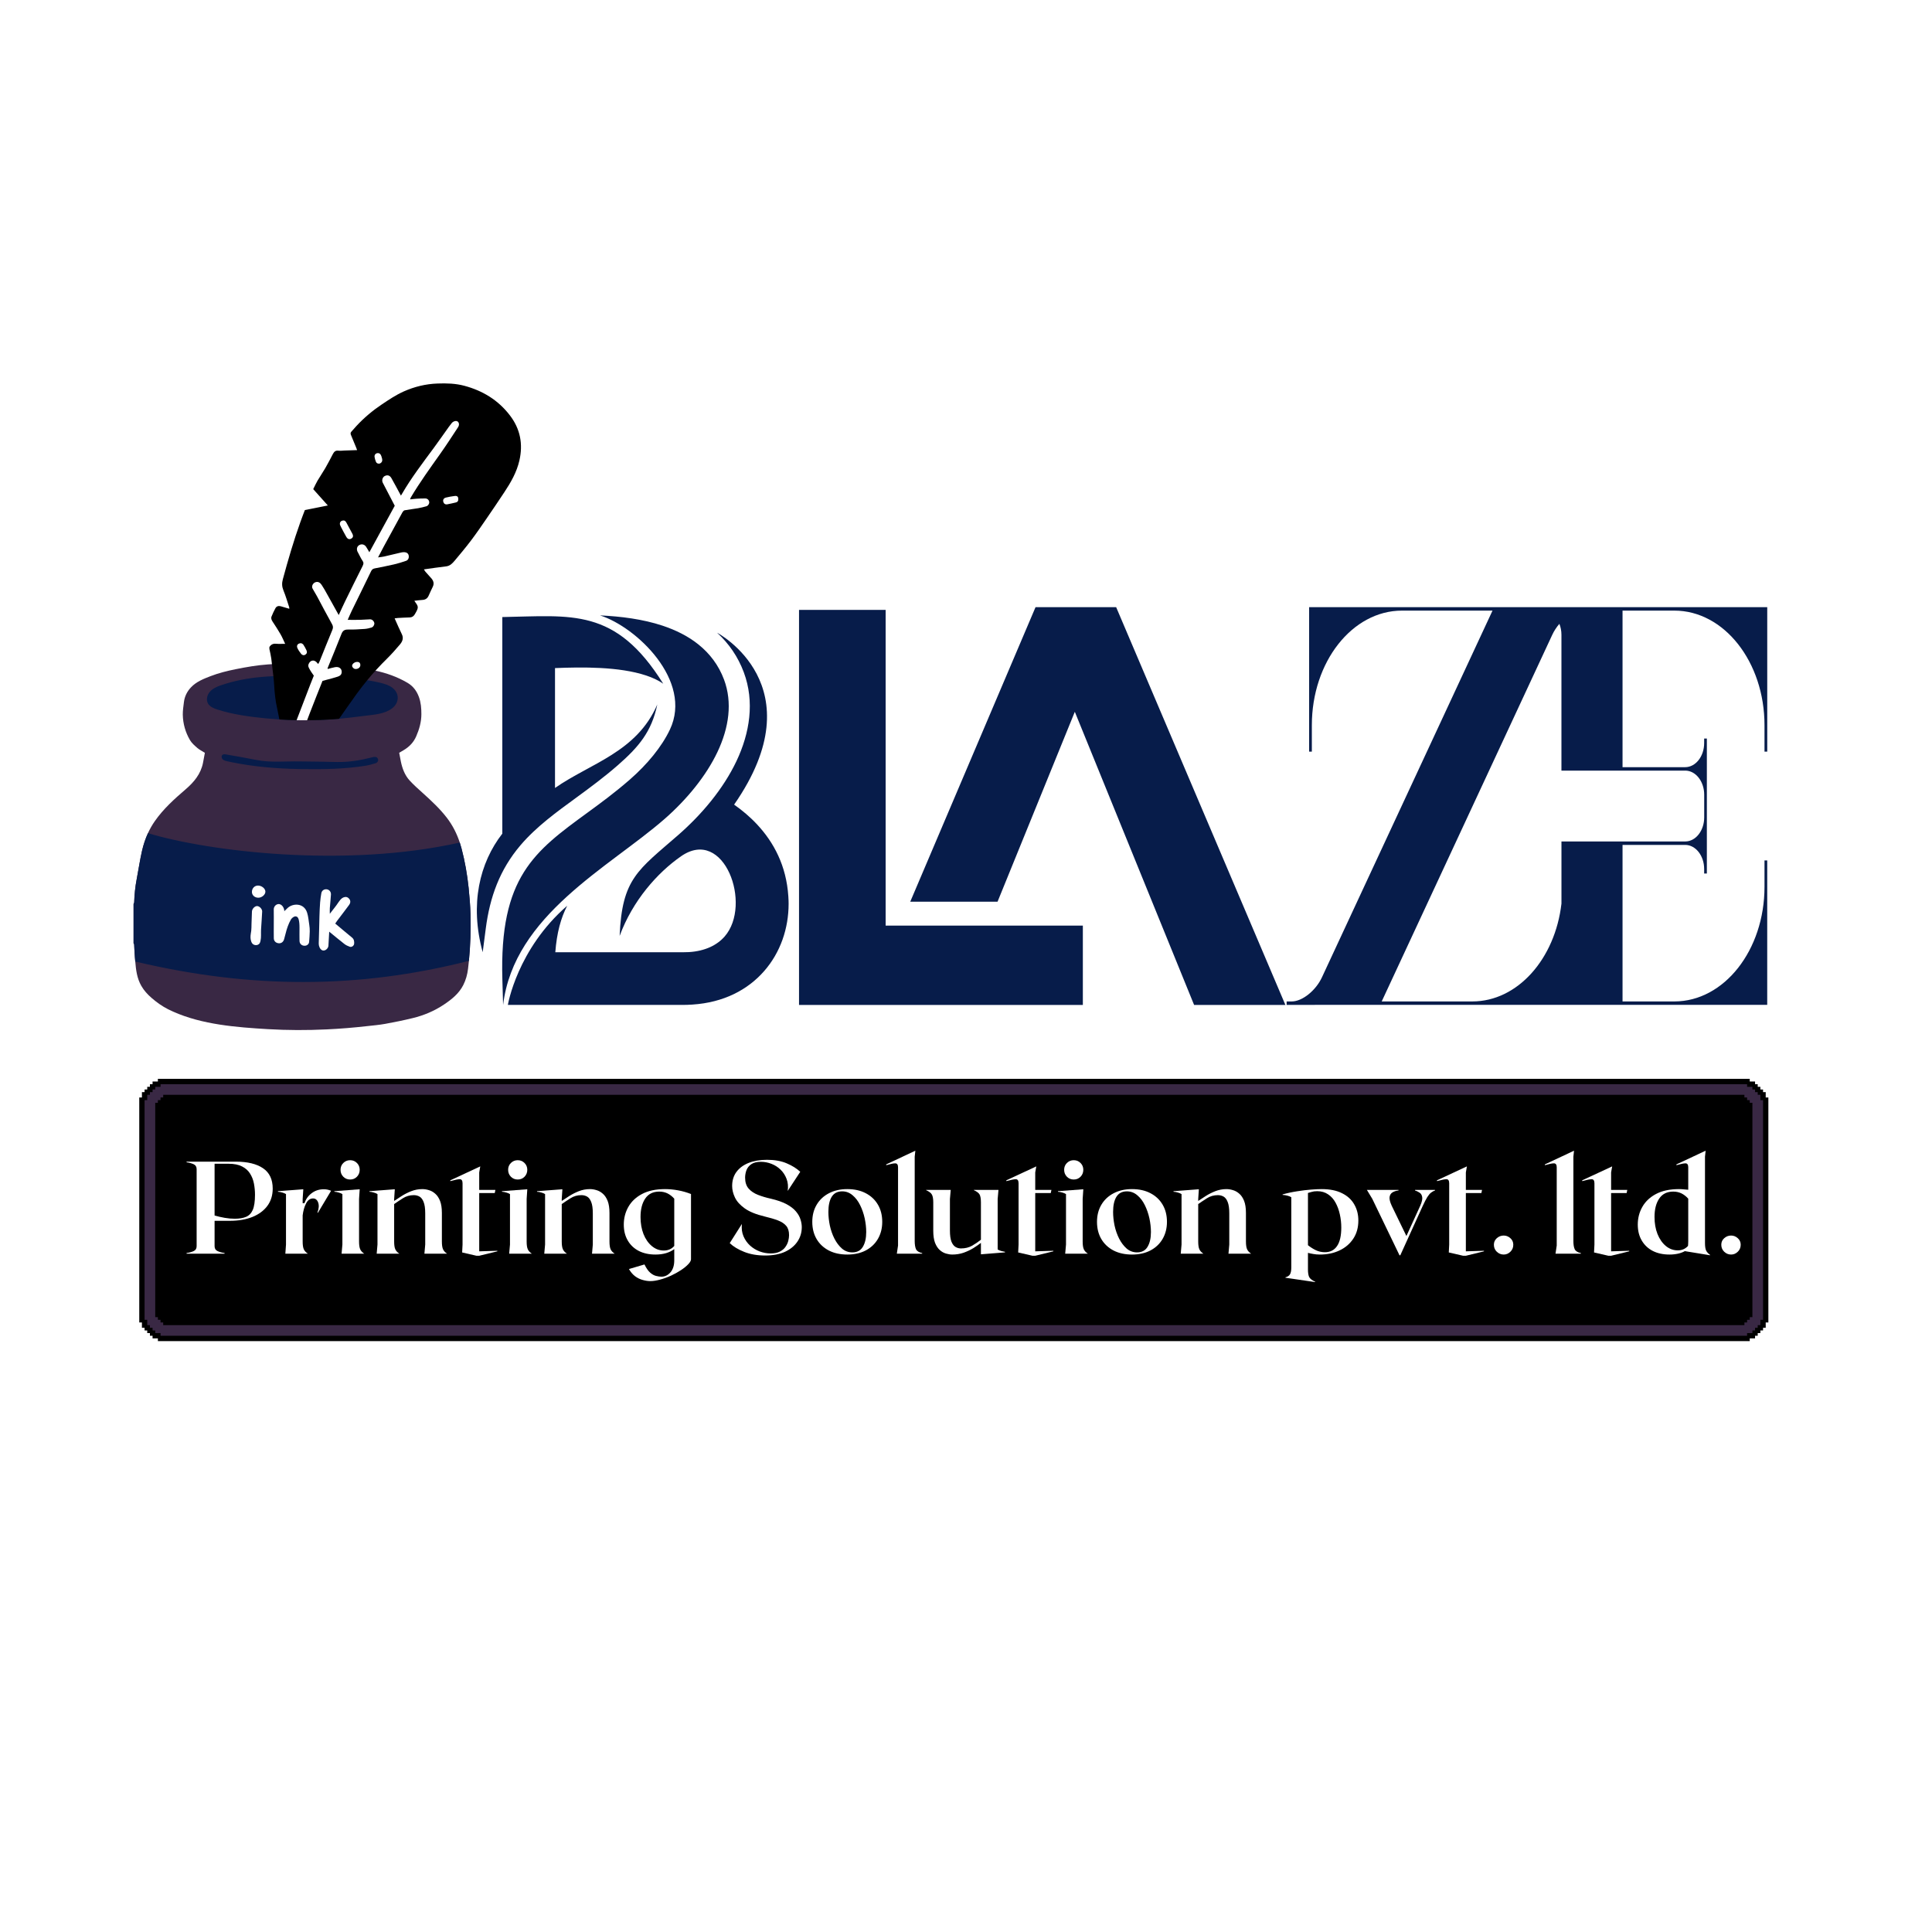<svg xmlns="http://www.w3.org/2000/svg" xmlns:xlink="http://www.w3.org/1999/xlink" width="500" zoomAndPan="magnify" viewBox="0 0 375 375" height="500" preserveAspectRatio="xMidYMid meet" version="1.0"><defs><g/><clipPath id="263713a54e"><path d="M 25.922 128 L 92 128 L 92 200 L 25.922 200 Z M 25.922 128 " clip-rule="nonzero"/></clipPath><clipPath id="c10dbb30fd"><path d="M 52 74.34 L 101.672 74.34 L 101.672 140 L 52 140 Z M 52 74.34 " clip-rule="nonzero"/></clipPath><clipPath id="93df9d88a4"><path d="M 25.922 161 L 92 161 L 92 191 L 25.922 191 Z M 25.922 161 " clip-rule="nonzero"/></clipPath><clipPath id="29b271e88a"><path d="M 155.07 117.852 L 249.57 117.852 L 249.57 195.102 L 155.07 195.102 Z M 155.07 117.852 " clip-rule="nonzero"/></clipPath><clipPath id="91485db527"><path d="M 92 119 L 154 119 L 154 195.102 L 92 195.102 Z M 92 119 " clip-rule="nonzero"/></clipPath><clipPath id="4424349152"><path d="M 249.516 117.852 L 343.266 117.852 L 343.266 195.102 L 249.516 195.102 Z M 249.516 117.852 " clip-rule="nonzero"/></clipPath><clipPath id="58c919bfb0"><path d="M 27.031 209 L 343.531 209 L 343.531 260.695 L 27.031 260.695 Z M 27.031 209 " clip-rule="nonzero"/></clipPath></defs><rect x="-37.5" width="450" fill="#ffffff" y="-37.5" height="450" fill-opacity="1"/><rect x="-37.5" width="450" fill="#ffffff" y="-37.5" height="450" fill-opacity="1"/><g clip-path="url(#263713a54e)"><path fill="#392844" d="M 91.016 186.5 C 90.965 187.016 90.906 187.523 90.848 188.035 C 90.711 189.164 90.422 190.223 89.906 191.23 C 89.055 192.879 87.652 193.992 86.164 194.988 C 84.312 196.23 82.258 197.094 80.086 197.617 C 78.32 198.047 76.539 198.41 74.746 198.734 C 73.586 198.941 72.406 199.043 71.234 199.172 C 68.621 199.469 66.004 199.684 63.383 199.805 C 59.594 199.988 55.797 199.98 52.008 199.758 C 45.906 199.395 39.242 198.883 33.602 196.355 C 33.27 196.207 32.941 196.051 32.617 195.891 C 31.441 195.293 30.391 194.539 29.398 193.676 C 28.621 192.996 27.945 192.262 27.434 191.363 C 26.582 189.891 26.391 188.266 26.254 186.637 C 26.23 186.352 26.207 186.066 26.18 185.785 C 26.105 184.957 26.09 184.125 26.039 183.297 C 26.031 183.227 25.965 183.16 25.926 183.09 L 25.926 175.449 C 25.965 175.355 26.039 175.27 26.043 175.184 C 26.094 173.645 26.246 172.117 26.539 170.605 C 26.891 168.777 27.156 166.934 27.57 165.125 C 27.844 163.949 28.219 162.805 28.715 161.719 C 29.09 160.91 29.527 160.129 30.047 159.387 C 31.703 157.012 33.84 155.086 36.023 153.211 C 37.652 151.816 38.977 150.227 39.406 148.051 C 39.543 147.395 39.652 146.727 39.766 146.121 C 39.207 145.77 38.707 145.527 38.305 145.18 C 37.777 144.719 37.211 144.234 36.867 143.641 C 35.988 142.137 35.516 140.477 35.48 138.727 C 35.469 137.902 35.602 137.074 35.703 136.25 C 35.836 135.172 36.312 134.227 37.047 133.438 C 38.098 132.309 39.508 131.766 40.895 131.23 C 42.457 130.629 44.082 130.227 45.73 129.895 C 47.805 129.473 49.883 129.117 51.992 128.965 C 53.695 128.84 55.402 128.789 57.109 128.762 C 58.691 128.738 60.27 128.773 61.848 128.828 C 63.492 128.883 65.141 128.902 66.77 129.105 C 68.777 129.355 70.781 129.73 72.758 130.152 C 74.973 130.617 77.098 131.363 79.066 132.516 C 80.184 133.164 80.891 134.121 81.32 135.309 C 81.707 136.379 81.789 137.504 81.789 138.617 C 81.789 140.129 81.379 141.562 80.777 142.941 C 80.273 144.094 79.445 144.945 78.387 145.582 C 78.105 145.75 77.82 145.918 77.484 146.113 C 77.594 146.691 77.688 147.258 77.809 147.824 C 78.094 149.184 78.574 150.473 79.516 151.5 C 80.332 152.391 81.246 153.191 82.145 154.004 C 83.781 155.484 85.395 156.984 86.746 158.746 C 87.867 160.207 88.676 161.82 89.242 163.539 C 89.363 163.902 89.473 164.277 89.574 164.652 C 90.242 167.18 90.691 169.746 90.961 172.34 C 91.133 174.055 91.281 175.781 91.324 177.5 C 91.398 180.504 91.309 183.508 91.016 186.5 Z M 91.016 186.5 " fill-opacity="1" fill-rule="nonzero"/></g><path fill="#071c4a" d="M 76.109 137.484 C 74.652 138.582 72.699 138.711 70.949 138.922 C 69.242 139.129 67.535 139.359 65.816 139.516 C 65.434 139.555 65.051 139.586 64.668 139.613 C 62.984 139.734 61.297 139.797 59.609 139.801 C 58.93 139.809 58.25 139.805 57.57 139.785 C 56.457 139.766 55.344 139.719 54.23 139.645 C 53.332 139.586 52.434 139.512 51.535 139.426 C 48.391 139.109 45.203 138.691 42.18 137.715 C 41.473 137.488 40.715 137.18 40.359 136.527 C 40.145 136.129 40.117 135.672 40.23 135.23 C 40.32 134.883 40.492 134.551 40.73 134.281 C 41.254 133.668 42.016 133.312 42.777 133.047 C 45.461 132.129 47.988 131.641 50.82 131.391 C 51.566 131.324 52.312 131.277 53.062 131.246 C 55.656 131.133 58.262 131.199 60.855 131.285 C 61.41 131.305 61.965 131.324 62.52 131.344 C 63.406 131.371 64.301 131.402 65.203 131.445 C 67.23 131.547 69.277 131.703 71.281 132.027 C 72.148 132.16 73.012 132.332 73.863 132.535 C 74.652 132.734 75.453 132.973 76.105 133.453 C 77.586 134.535 77.543 136.402 76.109 137.484 Z M 76.109 137.484 " fill-opacity="1" fill-rule="nonzero"/><path fill="#071c4a" d="M 58.883 149.281 C 58.59 149.277 58.301 149.273 58.008 149.27 C 53.645 149.184 49.27 148.828 44.988 147.949 C 44.688 147.887 44.391 147.824 44.09 147.758 C 43.773 147.688 43.441 147.602 43.215 147.371 C 42.984 147.141 42.93 146.711 43.184 146.512 C 43.375 146.363 43.648 146.395 43.887 146.438 C 45.871 146.789 47.863 147.121 49.84 147.52 C 52.484 148.047 55.461 147.742 58.152 147.789 C 60.578 147.789 63.008 147.867 65.43 147.906 C 67.734 147.945 70.004 147.57 72.238 146.996 C 72.34 146.973 72.434 146.934 72.535 146.922 C 73.016 146.863 73.27 147.004 73.375 147.363 C 73.469 147.68 73.277 148.035 72.855 148.156 C 72.188 148.355 71.508 148.547 70.82 148.652 C 66.875 149.258 62.871 149.34 58.883 149.281 Z M 58.883 149.281 " fill-opacity="1" fill-rule="nonzero"/><g clip-path="url(#c10dbb30fd)"><path fill="#000000" d="M 100.812 89.391 C 100.289 91.672 99.145 93.652 97.871 95.57 C 96.75 97.266 95.613 98.945 94.461 100.621 C 93.477 102.055 92.496 103.492 91.445 104.883 C 90.434 106.227 89.348 107.512 88.266 108.809 C 87.824 109.328 87.375 109.836 86.609 109.93 C 85.176 110.094 83.746 110.312 82.285 110.516 C 82.371 110.652 82.449 110.816 82.566 110.957 C 82.922 111.367 83.285 111.77 83.648 112.168 C 84.125 112.684 84.336 113.234 83.988 113.918 C 83.703 114.488 83.449 115.078 83.184 115.656 C 82.938 116.184 82.531 116.426 81.953 116.449 C 81.449 116.473 80.945 116.555 80.422 116.613 C 81.203 117.723 81.383 117.785 80.512 119.234 C 80.27 119.637 79.969 119.828 79.508 119.844 C 78.738 119.859 77.969 119.91 77.199 119.949 C 77.008 119.965 76.812 120 76.598 120.023 C 77.082 121.102 77.512 122.113 77.996 123.098 C 78.383 123.879 78.105 124.527 77.625 125.094 C 76.836 126.031 76.016 126.957 75.141 127.82 C 73.777 129.16 72.488 130.559 71.281 132.027 C 70.57 132.887 69.891 133.766 69.234 134.672 C 68.078 136.273 66.941 137.895 65.816 139.516 C 65.434 139.555 65.051 139.586 64.668 139.613 C 62.984 139.734 61.297 139.797 59.609 139.801 C 58.93 139.809 58.25 139.805 57.57 139.785 C 56.457 139.766 55.344 139.719 54.23 139.645 C 54.008 138.547 53.777 137.449 53.566 136.352 C 53.434 135.625 53.367 134.879 53.293 134.137 C 53.227 133.434 53.215 132.723 53.145 132.023 C 53.117 131.766 53.09 131.504 53.062 131.246 C 52.941 130.105 52.805 128.965 52.656 127.828 C 52.574 127.199 52.418 126.586 52.289 125.969 L 52.289 125.594 C 52.586 125.109 52.992 124.895 53.582 124.953 C 54.125 125.004 54.684 124.965 55.348 124.965 C 55.02 124.277 54.777 123.66 54.445 123.094 C 53.969 122.266 53.445 121.469 52.922 120.676 C 52.719 120.359 52.566 120.031 52.699 119.68 C 52.918 119.121 53.18 118.578 53.465 118.051 C 53.66 117.684 54.047 117.555 54.465 117.668 C 55.02 117.816 55.566 117.984 56.148 118.16 C 56.145 118.055 56.16 117.949 56.133 117.863 C 55.77 116.77 55.453 115.652 55.012 114.59 C 54.715 113.855 54.691 113.207 54.898 112.438 C 55.914 108.691 56.996 104.969 58.309 101.312 C 58.594 100.5 58.914 99.699 59.176 99 C 60.73 98.688 62.168 98.406 63.633 98.113 C 62.66 97.027 61.746 96.004 60.797 94.941 C 61.074 94.383 61.328 93.82 61.637 93.289 C 62.121 92.469 62.66 91.684 63.141 90.859 C 63.656 89.961 64.137 89.047 64.609 88.129 C 64.84 87.695 65.109 87.402 65.672 87.477 C 66.051 87.523 66.449 87.465 66.84 87.449 C 67.648 87.426 68.461 87.398 69.316 87.367 C 69.234 87.156 69.188 87.004 69.121 86.852 C 68.801 86.074 68.473 85.293 68.152 84.508 C 68.055 84.277 67.973 84.043 68.176 83.812 C 68.527 83.426 68.859 83.031 69.215 82.648 C 70.695 81.055 72.352 79.672 74.156 78.465 C 75.504 77.566 76.848 76.66 78.34 75.992 C 80.441 75.055 82.621 74.523 84.93 74.441 C 86.688 74.375 88.426 74.426 90.121 74.879 C 93.695 75.828 96.711 77.668 98.98 80.637 C 100.988 83.262 101.547 86.191 100.812 89.391 Z M 100.812 89.391 " fill-opacity="1" fill-rule="nonzero"/></g><path fill="#ffffff" d="M 88.902 82.93 C 87.789 84.621 86.695 86.324 85.523 87.977 C 83.52 90.809 81.48 93.613 79.711 96.602 C 79.672 96.668 79.664 96.754 79.609 96.93 C 80.012 96.883 80.387 96.832 80.758 96.809 C 81.359 96.777 81.961 96.734 82.562 96.75 C 82.984 96.758 83.273 97.066 83.312 97.449 C 83.344 97.762 83.109 98.168 82.766 98.266 C 82.238 98.418 81.695 98.551 81.156 98.645 C 80.285 98.793 79.406 98.891 78.539 99.047 C 78.383 99.074 78.211 99.27 78.121 99.426 C 76.891 101.668 75.668 103.91 74.449 106.156 C 74.105 106.793 73.777 107.434 73.383 108.188 C 73.828 108.129 74.18 108.105 74.52 108.027 C 75.637 107.773 76.754 107.496 77.867 107.238 C 78.07 107.191 78.277 107.172 78.484 107.176 C 78.926 107.191 79.227 107.418 79.316 107.777 C 79.426 108.25 79.258 108.703 78.812 108.859 C 78.047 109.125 77.262 109.363 76.469 109.551 C 75.23 109.836 73.984 110.082 72.738 110.324 C 72.391 110.395 72.191 110.535 72.027 110.879 C 70.793 113.441 69.523 115.992 68.277 118.551 C 68.008 119.102 67.777 119.672 67.488 120.312 C 68.348 120.312 69.121 120.332 69.898 120.309 C 70.539 120.297 71.18 120.227 71.824 120.211 C 72.223 120.203 72.574 120.535 72.652 120.918 C 72.719 121.227 72.465 121.695 72.109 121.805 C 71.676 121.934 71.234 122.043 70.789 122.074 C 69.711 122.148 68.629 122.215 67.555 122.195 C 66.879 122.184 66.52 122.414 66.273 123.055 C 65.41 125.277 64.488 127.477 63.59 129.68 C 63.578 129.715 63.594 129.762 63.605 129.848 C 64.078 129.727 64.535 129.59 65.008 129.5 C 65.84 129.332 66.398 129.816 66.32 130.531 C 66.266 131.012 65.938 131.207 65.566 131.332 C 65.441 131.371 65.324 131.414 65.203 131.445 C 64.719 131.602 64.227 131.723 63.734 131.855 C 63.363 131.961 62.988 132.059 62.598 132.16 C 61.777 134.234 60.945 136.309 60.141 138.395 C 59.965 138.863 59.785 139.328 59.609 139.801 C 58.93 139.809 58.25 139.805 57.57 139.785 C 58.449 137.492 59.332 135.199 60.211 132.902 C 60.418 132.371 60.633 131.844 60.855 131.285 C 60.875 131.242 60.895 131.195 60.914 131.145 C 60.656 130.766 60.352 130.371 60.121 129.938 C 59.953 129.629 59.73 129.316 59.902 128.891 C 60.191 128.184 60.867 127.988 61.422 128.508 C 61.527 128.609 61.617 128.727 61.754 128.883 C 61.867 128.684 61.969 128.539 62.031 128.379 C 62.855 126.344 63.656 124.297 64.508 122.266 C 64.68 121.848 64.672 121.555 64.445 121.145 C 63.445 119.367 62.508 117.555 61.543 115.758 C 61.266 115.25 60.98 114.754 60.684 114.266 C 60.391 113.789 60.754 113.102 61.344 112.973 C 61.844 112.863 62.191 113.168 62.434 113.535 C 62.801 114.078 63.121 114.66 63.441 115.234 C 64.199 116.582 64.941 117.938 65.746 119.379 C 66.168 118.469 66.543 117.621 66.949 116.789 C 68.082 114.477 69.219 112.16 70.383 109.859 C 70.574 109.48 70.621 109.207 70.367 108.844 C 70.051 108.391 69.824 107.871 69.559 107.383 C 69.504 107.277 69.434 107.172 69.383 107.059 C 69.16 106.523 69.309 106.02 69.766 105.781 C 70.227 105.539 70.754 105.668 71.062 106.133 C 71.285 106.465 71.477 106.828 71.691 107.188 C 73.355 104.141 74.996 101.145 76.621 98.168 C 75.859 96.691 75.086 95.195 74.301 93.711 C 74.031 93.195 74.305 92.594 74.652 92.41 C 75.176 92.137 75.645 92.238 75.969 92.801 C 76.59 93.887 77.168 94.996 77.82 96.199 C 77.891 96.086 77.949 95.984 78.012 95.883 C 79.84 92.727 82.055 89.844 84.211 86.922 C 85.191 85.594 86.129 84.23 87.094 82.887 C 87.273 82.633 87.469 82.391 87.66 82.145 C 87.957 81.766 88.504 81.602 88.805 81.801 C 89.121 82.008 89.195 82.488 88.902 82.93 Z M 88.902 82.93 " fill-opacity="1" fill-rule="nonzero"/><path fill="#ffffff" d="M 66.602 101.035 C 66.965 100.984 67.125 101.246 67.266 101.5 C 67.648 102.184 68.02 102.875 68.379 103.57 C 68.625 104.047 68.543 104.352 68.152 104.559 C 67.785 104.754 67.457 104.633 67.199 104.176 C 66.863 103.586 66.551 102.984 66.234 102.383 C 66.156 102.238 66.086 102.09 66.023 101.941 C 65.84 101.492 66.125 101.047 66.602 101.035 Z M 66.602 101.035 " fill-opacity="1" fill-rule="nonzero"/><path fill="#ffffff" d="M 88.953 96.895 C 88.973 97.234 88.816 97.449 88.484 97.527 C 87.926 97.652 87.367 97.797 86.805 97.891 C 86.398 97.961 86.113 97.73 86.031 97.355 C 85.957 96.992 86.133 96.684 86.555 96.578 C 87.109 96.445 87.676 96.336 88.246 96.27 C 88.754 96.207 88.961 96.422 88.953 96.895 Z M 88.953 96.895 " fill-opacity="1" fill-rule="nonzero"/><path fill="#ffffff" d="M 58.48 124.848 C 58.555 124.895 58.77 124.969 58.875 125.121 C 59.105 125.457 59.297 125.824 59.473 126.191 C 59.656 126.562 59.578 126.871 59.277 127.062 C 58.965 127.262 58.656 127.168 58.453 126.914 C 58.172 126.562 57.902 126.18 57.723 125.773 C 57.496 125.262 57.824 124.824 58.48 124.848 Z M 58.48 124.848 " fill-opacity="1" fill-rule="nonzero"/><path fill="#ffffff" d="M 73.336 87.949 C 73.773 87.945 73.98 88.227 74.176 89.082 C 74.262 89.465 74.105 89.793 73.762 89.949 C 73.484 90.074 73.109 89.953 72.977 89.645 C 72.848 89.344 72.75 89.023 72.703 88.699 C 72.641 88.273 72.934 87.953 73.336 87.949 Z M 73.336 87.949 " fill-opacity="1" fill-rule="nonzero"/><path fill="#ffffff" d="M 69.941 129.109 C 69.938 129.543 69.508 129.879 68.992 129.852 C 68.66 129.836 68.34 129.516 68.344 129.211 C 68.355 128.859 68.836 128.484 69.293 128.477 C 69.73 128.465 69.945 128.68 69.941 129.109 Z M 69.941 129.109 " fill-opacity="1" fill-rule="nonzero"/><g clip-path="url(#93df9d88a4)"><path fill="#071c4a" d="M 91.016 186.5 C 69.469 191.992 48.617 191.898 26.539 186.699 C 26.438 186.68 26.344 186.656 26.254 186.637 C 26.23 186.352 26.207 186.066 26.18 185.785 C 26.105 184.957 26.09 184.125 26.039 183.297 C 26.031 183.227 25.965 183.16 25.926 183.09 L 25.926 175.449 C 25.965 175.355 26.039 175.27 26.043 175.184 C 26.094 173.645 26.246 172.117 26.539 170.605 C 26.891 168.777 27.156 166.934 27.57 165.125 C 27.844 163.949 28.219 162.805 28.715 161.719 C 40.551 165.285 67.023 168.523 89.242 163.539 C 89.363 163.902 89.473 164.277 89.574 164.652 C 90.242 167.18 90.691 169.746 90.961 172.34 C 91.133 174.055 91.281 175.781 91.324 177.5 C 91.398 180.504 91.309 183.508 91.016 186.5 Z M 91.016 186.5 " fill-opacity="1" fill-rule="nonzero"/></g><path fill="#ffffff" d="M 62.508 184.43 C 62.078 184.223 61.852 183.57 61.867 183.141 C 61.934 181.387 61.953 179.633 62.004 177.879 C 62.031 176.977 62.066 176.07 62.133 175.164 C 62.18 174.555 62.27 173.945 62.375 173.344 C 62.492 172.68 63.277 172.391 63.836 172.77 C 64.109 172.957 64.258 173.281 64.238 173.609 C 64.188 174.488 64.086 175.367 64.02 176.246 C 63.996 176.574 64.016 176.906 64.016 177.371 C 64.426 176.84 64.836 176.309 65.246 175.777 C 65.598 175.32 65.914 174.715 66.367 174.359 C 66.68 174.109 67.191 173.988 67.543 174.242 C 68.039 174.602 68.141 175.125 67.758 175.648 C 67.004 176.68 66.223 177.684 65.453 178.703 C 65.332 178.863 65.223 179.035 65.066 179.262 C 65.562 179.676 66.031 180.07 66.5 180.465 C 67.117 180.98 67.734 181.492 68.352 182.004 C 68.711 182.301 68.785 182.75 68.738 183.188 C 68.695 183.582 68.258 183.898 67.887 183.762 C 67.523 183.629 67.152 183.465 66.852 183.23 C 65.879 182.473 64.934 181.68 63.898 180.836 C 63.887 181.059 63.879 181.207 63.871 181.359 C 63.832 182.098 63.793 182.836 63.746 183.574 C 63.715 184.078 63.145 184.621 62.617 184.473 C 62.578 184.461 62.543 184.449 62.508 184.43 Z M 62.508 184.43 " fill-opacity="1" fill-rule="nonzero"/><path fill="#ffffff" d="M 48.68 181.215 C 48.707 181.027 48.742 180.84 48.766 180.652 C 48.82 180.23 48.801 179.809 48.816 179.387 C 48.844 178.566 48.867 177.746 48.902 176.926 C 48.922 176.414 49.426 175.887 49.871 175.867 C 50.332 175.848 50.906 176.402 50.887 176.938 C 50.84 178.109 50.73 179.277 50.668 180.445 C 50.633 181.172 50.723 181.91 50.562 182.625 C 50.488 182.957 50.398 183.219 50.07 183.367 C 49.801 183.492 49.477 183.473 49.215 183.332 C 48.789 183.109 48.652 182.48 48.625 182.031 C 48.609 181.754 48.641 181.484 48.68 181.215 Z M 48.68 181.215 " fill-opacity="1" fill-rule="nonzero"/><path fill="#ffffff" d="M 56.699 178.195 C 56.602 178.285 56.52 178.387 56.461 178.488 C 55.992 179.305 55.66 180.277 55.441 181.188 C 55.348 181.57 55.246 181.953 55.137 182.328 C 55.012 182.77 54.637 183.168 54.02 183.078 C 53.516 183.004 53.156 182.652 53.145 182.117 C 53.129 181.27 53.141 180.418 53.141 179.57 C 53.141 178.555 53.156 177.539 53.137 176.523 C 53.129 176.02 53.484 175.562 53.992 175.484 C 54.348 175.434 54.656 175.641 54.863 175.914 C 54.965 176.051 55.043 176.211 55.102 176.375 C 55.129 176.465 55.23 176.82 55.156 176.891 C 55.422 176.633 55.617 176.426 55.828 176.238 C 56.875 175.277 59.008 175.242 59.609 177.145 C 59.852 177.906 59.902 178.73 60.031 179.523 C 60.102 179.941 60.125 180.363 60.121 180.785 C 60.109 181.461 60.055 182.141 60 182.816 C 59.965 183.27 59.574 183.582 59.102 183.57 C 58.562 183.562 58.152 183.191 58.137 182.641 C 58.117 181.793 58.129 180.941 58.133 180.094 C 58.133 179.543 58.113 178.902 57.949 178.375 C 57.895 178.207 57.797 178.043 57.645 177.949 C 57.316 177.742 56.945 177.965 56.699 178.195 Z M 56.699 178.195 " fill-opacity="1" fill-rule="nonzero"/><path fill="#ffffff" d="M 50.152 174.246 C 49.453 174.25 48.914 173.777 48.898 173.152 C 48.883 172.445 49.391 171.895 50.062 171.887 C 50.789 171.879 51.508 172.465 51.512 173.066 C 51.516 173.652 50.828 174.246 50.152 174.246 Z M 50.152 174.246 " fill-opacity="1" fill-rule="nonzero"/><g clip-path="url(#29b271e88a)"><path fill="#071c4a" d="M 193.625 175.016 L 208.621 138.16 L 231.773 195.055 L 249.492 195.055 L 216.645 117.852 L 200.996 117.852 L 176.68 175.016 Z M 155.09 195.055 L 210.18 195.055 L 210.18 179.66 L 171.902 179.66 L 171.902 118.375 L 155.09 118.375 Z M 155.09 195.055 " fill-opacity="1" fill-rule="evenodd"/></g><g clip-path="url(#91485db527)"><path fill="#071c4a" d="M 97.5 161.809 L 97.5 119.77 C 110.93 119.543 119.461 117.855 128.73 132.707 C 127.793 132.051 126.664 131.527 125.414 131.113 C 120.148 129.363 112.934 129.465 107.727 129.676 L 107.727 152.945 C 114.629 148.121 123.566 146.02 127.582 136.738 C 126.469 142.043 123.988 144.973 119.875 148.566 C 117.316 150.797 114.633 152.793 111.895 154.793 C 108.059 157.598 104.113 160.434 101.016 164.074 C 96.988 168.809 95.074 174.133 94.285 180.25 L 93.691 184.82 C 91.133 175.461 93.109 167.457 97.5 161.809 Z M 116.465 119.449 C 120.516 119.637 124.781 120.172 128.609 121.445 C 131.191 122.305 133.57 123.484 135.566 125.09 C 137.758 126.852 139.48 129.09 140.535 131.91 C 142.188 136.34 141.504 141.211 139.262 145.953 C 137.082 150.559 133.359 155.145 128.977 158.973 C 118.215 168.367 99.754 177.602 97.652 195.055 L 97.508 190.078 C 96.922 170.223 103.734 165.25 114.039 157.73 C 116.555 155.891 119.316 153.875 122.266 151.301 C 125.641 148.355 128.461 144.93 130.035 141.598 C 134.512 132.125 123.523 121.684 116.465 119.449 Z M 110.09 175.809 C 108.871 178.164 108.074 181.035 107.785 184.828 L 132.68 184.828 C 133.141 184.828 133.492 184.816 133.738 184.801 C 136.898 184.598 139.191 183.441 140.652 181.773 C 146.062 175.59 140.559 160.387 132.195 166.199 C 127.566 169.418 122.793 174.828 120.27 181.66 C 120.738 170.512 123.809 168.914 131.668 162.055 C 136.176 158.117 140.391 153.141 142.961 147.703 C 145.527 142.277 146.508 136.215 144.367 130.48 C 143.254 127.496 141.5 124.934 139.188 122.812 C 139.188 122.812 158.586 133.027 142.492 156.176 C 144.047 157.27 145.582 158.551 146.984 160.059 C 150.184 163.504 152.629 168.012 153.016 173.992 C 153.055 174.562 153.07 175.039 153.07 175.41 C 153.07 180.195 151.492 184.863 148.324 188.484 C 145.152 192.105 140.496 194.594 134.379 194.988 C 133.727 195.031 133.156 195.051 132.68 195.051 L 98.578 195.051 C 98.578 195.051 100.367 184.238 110.09 175.809 Z M 110.09 175.809 " fill-opacity="1" fill-rule="evenodd"/></g><g clip-path="url(#4424349152)"><path fill="#071c4a" d="M 303.57 195.043 L 303.785 195.043 Z M 298.707 117.852 L 303.801 117.852 Z M 343.02 145.887 L 343.02 117.852 L 254.102 117.852 L 254.102 145.887 L 254.629 145.887 L 254.629 140.766 C 254.629 128.48 262.461 118.52 272.121 118.52 L 289.695 118.52 L 256.59 189.695 C 255.387 192.285 252.762 194.379 250.73 194.379 L 249.734 194.379 L 249.734 195.047 L 255.199 195.047 L 255.199 195.043 L 343.016 195.043 L 343.016 167.012 L 342.488 167.012 L 342.488 172.133 C 342.488 184.418 334.66 194.379 324.996 194.379 L 314.934 194.379 L 314.934 163.996 L 327.094 163.996 C 329.125 163.996 330.777 166.094 330.777 168.676 L 330.777 169.551 L 331.301 169.551 L 331.301 143.348 L 330.777 143.348 L 330.777 144.223 C 330.777 146.809 329.129 148.906 327.094 148.906 L 314.934 148.906 L 314.934 118.52 L 324.996 118.52 C 334.656 118.52 342.488 128.48 342.488 140.766 L 342.488 145.887 Z M 327.102 149.574 C 329.137 149.574 330.785 151.672 330.785 154.254 L 330.785 158.645 C 330.785 161.23 329.141 163.328 327.102 163.328 L 303.078 163.328 L 303.078 175.387 C 301.836 186.129 294.562 194.379 285.773 194.379 L 268.188 194.379 L 301.297 123.207 C 301.648 122.445 302.125 121.727 302.676 121.086 C 302.93 121.723 303.074 122.445 303.074 123.207 L 303.074 149.578 L 327.102 149.578 Z M 327.102 149.574 " fill-opacity="1" fill-rule="nonzero"/></g><g clip-path="url(#58c919bfb0)"><path fill="#000000" d="M 342.723 213.016 L 342.723 211.984 L 342.207 211.984 L 342.207 211.469 L 341.688 211.469 L 341.688 210.953 L 341.172 210.953 L 341.172 210.438 L 340.656 210.438 L 340.656 209.918 L 339.625 209.918 L 339.625 209.402 L 30.645 209.402 L 30.645 209.918 L 29.613 209.918 L 29.613 210.438 L 29.098 210.438 L 29.098 210.953 L 28.578 210.953 L 28.578 211.469 L 28.062 211.469 L 28.062 211.984 L 27.547 211.984 L 27.547 213.016 L 27.031 213.016 L 27.031 256.688 L 27.547 256.688 L 27.547 257.723 L 28.062 257.723 L 28.062 258.238 L 28.578 258.238 L 28.578 258.754 L 29.098 258.754 L 29.098 259.27 L 29.613 259.27 L 29.613 259.785 L 30.645 259.785 L 30.645 260.305 L 339.625 260.305 L 339.625 259.785 L 340.656 259.785 L 340.656 259.27 L 341.172 259.27 L 341.172 258.754 L 341.688 258.754 L 341.688 258.238 L 342.207 258.238 L 342.207 257.723 L 342.723 257.723 L 342.723 256.688 L 343.238 256.688 L 343.238 213.016 Z M 342.723 213.016 " fill-opacity="1" fill-rule="nonzero"/></g><path fill="#392844" d="M 341.688 213.535 L 341.688 212.5 L 341.172 212.5 L 341.172 211.984 L 340.656 211.984 L 340.656 211.469 L 340.141 211.469 L 340.141 210.953 L 339.109 210.953 L 339.109 210.438 L 31.16 210.438 L 31.16 210.953 L 30.129 210.953 L 30.129 211.469 L 29.613 211.469 L 29.613 211.984 L 29.098 211.984 L 29.098 212.5 L 28.578 212.5 L 28.578 213.535 L 28.062 213.535 L 28.062 256.172 L 28.578 256.172 L 28.578 257.207 L 29.098 257.207 L 29.098 257.723 L 29.613 257.723 L 29.613 258.238 L 30.129 258.238 L 30.129 258.754 L 31.16 258.754 L 31.16 259.27 L 339.109 259.27 L 339.109 258.754 L 340.141 258.754 L 340.141 258.238 L 340.656 258.238 L 340.656 257.723 L 341.172 257.723 L 341.172 257.207 L 341.688 257.207 L 341.688 256.172 L 342.207 256.172 L 342.207 213.535 Z M 340.141 255.656 L 339.625 255.656 L 339.625 256.172 L 339.109 256.172 L 339.109 256.688 L 338.59 256.688 L 338.59 257.207 L 31.676 257.207 L 31.676 256.688 L 31.16 256.688 L 31.16 256.172 L 30.645 256.172 L 30.645 255.656 L 30.129 255.656 L 30.129 214.051 L 30.645 214.051 L 30.645 213.535 L 31.16 213.535 L 31.16 213.016 L 31.676 213.016 L 31.676 212.5 L 338.59 212.5 L 338.59 213.016 L 339.109 213.016 L 339.109 213.535 L 339.625 213.535 L 339.625 214.051 L 340.141 214.051 Z M 340.141 255.656 " fill-opacity="1" fill-rule="nonzero"/><g fill="#ffffff" fill-opacity="1"><g transform="translate(35.839, 243.335)"><g><path d="M 9.922 -17.859 C 12.203 -17.859 13.969 -17.43 15.219 -16.578 C 16.469 -15.734 17.094 -14.414 17.094 -12.625 C 17.094 -11.332 16.75 -10.219 16.062 -9.281 C 15.375 -8.352 14.406 -7.633 13.156 -7.125 C 11.906 -6.625 10.438 -6.375 8.75 -6.375 L 5.812 -6.375 L 5.812 -1.453 C 5.812 -0.992 6.004 -0.676 6.391 -0.5 C 6.773 -0.32 7.227 -0.195 7.75 -0.125 L 7.75 0 L 0.375 0 L 0.375 -0.125 C 0.906 -0.195 1.363 -0.32 1.75 -0.5 C 2.133 -0.676 2.328 -0.992 2.328 -1.453 L 2.328 -16.406 C 2.328 -16.863 2.133 -17.18 1.75 -17.359 C 1.363 -17.535 0.906 -17.66 0.375 -17.734 L 0.375 -17.859 Z M 9.719 -6.781 C 10.602 -6.781 11.332 -6.898 11.906 -7.141 C 12.488 -7.379 12.926 -7.828 13.219 -8.484 C 13.508 -9.148 13.656 -10.133 13.656 -11.438 C 13.656 -12.164 13.586 -12.883 13.453 -13.594 C 13.316 -14.312 13.066 -14.957 12.703 -15.531 C 12.348 -16.113 11.832 -16.578 11.156 -16.922 C 10.488 -17.273 9.609 -17.453 8.516 -17.453 L 5.812 -17.453 L 5.812 -7.406 C 6.457 -7.219 7.113 -7.066 7.781 -6.953 C 8.445 -6.836 9.094 -6.781 9.719 -6.781 Z M 9.719 -6.781 "/></g></g></g><g fill="#ffffff" fill-opacity="1"><g transform="translate(53.699, 243.335)"><g><path d="M 9.156 -12.5 C 9.664 -12.5 10.133 -12.398 10.562 -12.203 L 8.016 -7.953 L 7.906 -7.953 C 8.195 -8.723 8.25 -9.375 8.062 -9.906 C 7.875 -10.445 7.539 -10.719 7.062 -10.719 C 6.488 -10.719 6.035 -10.391 5.703 -9.734 C 5.367 -9.078 5.148 -8.305 5.047 -7.422 L 5.047 -2.375 C 5.047 -1.695 5.117 -1.191 5.266 -0.859 C 5.41 -0.535 5.672 -0.25 6.047 0 L 1.688 0 L 1.812 -1.766 L 1.812 -11.562 C 1.645 -11.676 1.41 -11.773 1.109 -11.859 C 0.805 -11.953 0.52 -12.004 0.25 -12.016 L 0.25 -12.125 L 5.172 -12.5 L 5.047 -10.609 L 5.047 -9.797 L 5.391 -9.797 C 5.672 -10.609 6.145 -11.258 6.812 -11.75 C 7.477 -12.25 8.258 -12.5 9.156 -12.5 Z M 9.156 -12.5 "/></g></g></g><g fill="#ffffff" fill-opacity="1"><g transform="translate(64.645, 243.335)"><g><path d="M 3.312 -14.391 C 2.789 -14.391 2.348 -14.57 1.984 -14.938 C 1.629 -15.301 1.453 -15.75 1.453 -16.281 C 1.453 -16.801 1.629 -17.238 1.984 -17.594 C 2.348 -17.957 2.789 -18.141 3.312 -18.141 C 3.844 -18.141 4.285 -17.957 4.641 -17.594 C 4.992 -17.238 5.172 -16.801 5.172 -16.281 C 5.172 -15.75 4.992 -15.301 4.641 -14.938 C 4.285 -14.57 3.844 -14.391 3.312 -14.391 Z M 1.656 0 L 1.812 -1.766 L 1.812 -11.562 C 1.645 -11.676 1.41 -11.773 1.109 -11.859 C 0.805 -11.953 0.52 -12.004 0.25 -12.016 L 0.25 -12.125 L 5.172 -12.5 L 5.047 -10.609 L 5.047 -2.375 C 5.047 -1.695 5.117 -1.191 5.266 -0.859 C 5.41 -0.535 5.672 -0.25 6.047 0 Z M 1.656 0 "/></g></g></g><g fill="#ffffff" fill-opacity="1"><g transform="translate(71.457, 243.335)"><g><path d="M 10.922 0 L 11.078 -1.766 L 11.078 -7.828 C 11.078 -8.785 10.973 -9.52 10.766 -10.031 C 10.566 -10.539 10.301 -10.891 9.969 -11.078 C 9.633 -11.266 9.266 -11.359 8.859 -11.359 C 8.078 -11.359 7.367 -11.156 6.734 -10.75 C 6.109 -10.352 5.547 -9.977 5.047 -9.625 L 5.047 -2.375 C 5.047 -1.695 5.117 -1.191 5.266 -0.859 C 5.41 -0.535 5.672 -0.25 6.047 0 L 1.656 0 L 1.812 -1.766 L 1.812 -11.562 C 1.645 -11.676 1.41 -11.773 1.109 -11.859 C 0.805 -11.953 0.52 -12.004 0.25 -12.016 L 0.25 -12.125 L 5.172 -12.5 L 5.047 -10.609 L 5.047 -10.234 C 5.441 -10.504 5.922 -10.816 6.484 -11.172 C 7.047 -11.535 7.672 -11.852 8.359 -12.125 C 9.047 -12.395 9.77 -12.531 10.531 -12.531 C 10.945 -12.531 11.367 -12.461 11.797 -12.328 C 12.234 -12.203 12.641 -11.973 13.016 -11.641 C 13.398 -11.316 13.711 -10.852 13.953 -10.25 C 14.191 -9.645 14.312 -8.859 14.312 -7.891 L 14.312 -2.375 C 14.312 -1.695 14.383 -1.191 14.531 -0.859 C 14.676 -0.535 14.938 -0.25 15.312 0 Z M 10.922 0 "/></g></g></g><g fill="#ffffff" fill-opacity="1"><g transform="translate(87.531, 243.335)"><g><path d="M 4.953 0.406 L 2.172 -0.234 L 2.25 -1.766 L 2.25 -13.656 C 2.25 -14.195 2.062 -14.461 1.688 -14.453 C 1.32 -14.441 0.719 -14.316 -0.125 -14.078 L -0.125 -14.234 L 5.688 -16.938 L 5.484 -15.766 L 5.484 -12.375 L 8.625 -12.375 L 8.5 -11.766 L 5.484 -11.766 L 5.484 -0.453 L 9 -0.562 L 9 -0.453 L 5.484 0.406 Z M 4.953 0.406 "/></g></g></g><g fill="#ffffff" fill-opacity="1"><g transform="translate(97.175, 243.335)"><g><path d="M 3.312 -14.391 C 2.789 -14.391 2.348 -14.57 1.984 -14.938 C 1.629 -15.301 1.453 -15.75 1.453 -16.281 C 1.453 -16.801 1.629 -17.238 1.984 -17.594 C 2.348 -17.957 2.789 -18.141 3.312 -18.141 C 3.844 -18.141 4.285 -17.957 4.641 -17.594 C 4.992 -17.238 5.172 -16.801 5.172 -16.281 C 5.172 -15.75 4.992 -15.301 4.641 -14.938 C 4.285 -14.57 3.844 -14.391 3.312 -14.391 Z M 1.656 0 L 1.812 -1.766 L 1.812 -11.562 C 1.645 -11.676 1.41 -11.773 1.109 -11.859 C 0.805 -11.953 0.52 -12.004 0.25 -12.016 L 0.25 -12.125 L 5.172 -12.5 L 5.047 -10.609 L 5.047 -2.375 C 5.047 -1.695 5.117 -1.191 5.266 -0.859 C 5.41 -0.535 5.672 -0.25 6.047 0 Z M 1.656 0 "/></g></g></g><g fill="#ffffff" fill-opacity="1"><g transform="translate(103.987, 243.335)"><g><path d="M 10.922 0 L 11.078 -1.766 L 11.078 -7.828 C 11.078 -8.785 10.973 -9.52 10.766 -10.031 C 10.566 -10.539 10.301 -10.891 9.969 -11.078 C 9.633 -11.266 9.266 -11.359 8.859 -11.359 C 8.078 -11.359 7.367 -11.156 6.734 -10.75 C 6.109 -10.352 5.547 -9.977 5.047 -9.625 L 5.047 -2.375 C 5.047 -1.695 5.117 -1.191 5.266 -0.859 C 5.41 -0.535 5.672 -0.25 6.047 0 L 1.656 0 L 1.812 -1.766 L 1.812 -11.562 C 1.645 -11.676 1.41 -11.773 1.109 -11.859 C 0.805 -11.953 0.52 -12.004 0.25 -12.016 L 0.25 -12.125 L 5.172 -12.5 L 5.047 -10.609 L 5.047 -10.234 C 5.441 -10.504 5.922 -10.816 6.484 -11.172 C 7.047 -11.535 7.672 -11.852 8.359 -12.125 C 9.047 -12.395 9.77 -12.531 10.531 -12.531 C 10.945 -12.531 11.367 -12.461 11.797 -12.328 C 12.234 -12.203 12.641 -11.973 13.016 -11.641 C 13.398 -11.316 13.711 -10.852 13.953 -10.25 C 14.191 -9.645 14.312 -8.859 14.312 -7.891 L 14.312 -2.375 C 14.312 -1.695 14.383 -1.191 14.531 -0.859 C 14.676 -0.535 14.938 -0.25 15.312 0 Z M 10.922 0 "/></g></g></g><g fill="#ffffff" fill-opacity="1"><g transform="translate(120.061, 243.335)"><g><path d="M 9.031 -12.531 C 9.844 -12.531 10.676 -12.453 11.531 -12.297 C 12.395 -12.141 13.238 -11.898 14.062 -11.578 L 14.062 1.078 C 14.062 1.359 13.879 1.688 13.516 2.062 C 13.16 2.438 12.691 2.816 12.109 3.203 C 11.523 3.586 10.883 3.941 10.188 4.266 C 9.488 4.586 8.785 4.844 8.078 5.031 C 7.367 5.227 6.727 5.328 6.156 5.328 C 5.707 5.328 5.223 5.254 4.703 5.109 C 4.18 4.973 3.688 4.734 3.219 4.391 C 2.758 4.047 2.359 3.578 2.016 2.984 L 5.031 2.094 C 5.383 2.82 5.754 3.352 6.141 3.688 C 6.535 4.031 6.926 4.242 7.312 4.328 C 7.695 4.422 8.031 4.469 8.312 4.469 C 9 4.469 9.586 4.188 10.078 3.625 C 10.566 3.062 10.812 2.285 10.812 1.297 L 10.812 -0.891 C 10.395 -0.566 9.875 -0.305 9.25 -0.109 C 8.625 0.078 7.93 0.172 7.172 0.172 C 5.93 0.172 4.848 -0.062 3.922 -0.531 C 3.004 -1.008 2.289 -1.688 1.781 -2.562 C 1.27 -3.438 1.016 -4.461 1.016 -5.641 C 1.016 -6.879 1.305 -8.02 1.891 -9.062 C 2.484 -10.113 3.367 -10.953 4.547 -11.578 C 5.734 -12.211 7.227 -12.531 9.031 -12.531 Z M 8.781 -0.609 C 9.625 -0.609 10.301 -0.906 10.812 -1.5 L 10.812 -10.672 C 10.426 -11.109 9.992 -11.445 9.516 -11.688 C 9.035 -11.926 8.492 -12.047 7.891 -12.047 C 6.691 -12.047 5.785 -11.594 5.172 -10.688 C 4.566 -9.789 4.266 -8.602 4.266 -7.125 C 4.266 -5.895 4.457 -4.785 4.844 -3.797 C 5.238 -2.816 5.781 -2.039 6.469 -1.469 C 7.156 -0.895 7.926 -0.609 8.781 -0.609 Z M 8.781 -0.609 "/></g></g></g><g fill="#ffffff" fill-opacity="1"><g transform="translate(135.522, 243.335)"><g/></g></g><g fill="#ffffff" fill-opacity="1"><g transform="translate(140.625, 243.335)"><g><path d="M 8.984 -10.672 C 10.242 -10.379 11.27 -10.02 12.062 -9.594 C 12.852 -9.164 13.457 -8.695 13.875 -8.188 C 14.301 -7.676 14.594 -7.16 14.75 -6.641 C 14.914 -6.129 15 -5.633 15 -5.156 C 15 -4.113 14.719 -3.176 14.156 -2.344 C 13.594 -1.508 12.785 -0.848 11.734 -0.359 C 10.68 0.117 9.406 0.359 7.906 0.359 C 6.363 0.359 5.004 0.125 3.828 -0.344 C 2.648 -0.812 1.711 -1.379 1.016 -2.047 L 3.375 -5.766 C 3.281 -4.879 3.383 -4.082 3.688 -3.375 C 3.988 -2.676 4.41 -2.078 4.953 -1.578 C 5.492 -1.086 6.113 -0.707 6.812 -0.438 C 7.508 -0.176 8.219 -0.047 8.938 -0.047 C 9.676 -0.047 10.281 -0.164 10.75 -0.406 C 11.219 -0.645 11.578 -0.945 11.828 -1.312 C 12.086 -1.676 12.27 -2.062 12.375 -2.469 C 12.477 -2.883 12.531 -3.258 12.531 -3.594 C 12.531 -4.363 12.348 -4.961 11.984 -5.391 C 11.617 -5.828 11.082 -6.18 10.375 -6.453 C 9.664 -6.723 8.801 -6.977 7.781 -7.219 C 6.133 -7.613 4.852 -8.133 3.938 -8.781 C 3.031 -9.426 2.395 -10.129 2.031 -10.891 C 1.664 -11.66 1.484 -12.41 1.484 -13.141 C 1.484 -14.191 1.758 -15.098 2.312 -15.859 C 2.875 -16.617 3.66 -17.203 4.672 -17.609 C 5.691 -18.016 6.891 -18.219 8.266 -18.219 C 9.742 -18.219 11.016 -17.988 12.078 -17.531 C 13.141 -17.082 14.016 -16.535 14.703 -15.891 L 12.266 -12.172 C 12.391 -13.035 12.316 -13.816 12.047 -14.516 C 11.785 -15.211 11.398 -15.805 10.891 -16.297 C 10.379 -16.797 9.785 -17.176 9.109 -17.438 C 8.441 -17.695 7.758 -17.828 7.062 -17.828 C 6.27 -17.828 5.645 -17.672 5.188 -17.359 C 4.738 -17.047 4.426 -16.648 4.25 -16.172 C 4.082 -15.703 4 -15.227 4 -14.75 C 4 -13.863 4.227 -13.156 4.688 -12.625 C 5.156 -12.102 5.766 -11.695 6.516 -11.406 C 7.273 -11.113 8.098 -10.867 8.984 -10.672 Z M 8.984 -10.672 "/></g></g></g><g fill="#ffffff" fill-opacity="1"><g transform="translate(156.648, 243.335)"><g><path d="M 7.812 -12.531 C 9.188 -12.531 10.379 -12.266 11.391 -11.734 C 12.398 -11.211 13.188 -10.473 13.75 -9.516 C 14.312 -8.566 14.594 -7.453 14.594 -6.172 C 14.594 -4.93 14.312 -3.828 13.75 -2.859 C 13.188 -1.898 12.398 -1.156 11.391 -0.625 C 10.379 -0.094 9.188 0.172 7.812 0.172 C 6.445 0.172 5.254 -0.086 4.234 -0.609 C 3.211 -1.141 2.422 -1.879 1.859 -2.828 C 1.297 -3.785 1.016 -4.898 1.016 -6.172 C 1.016 -7.43 1.297 -8.535 1.859 -9.484 C 2.422 -10.441 3.211 -11.188 4.234 -11.719 C 5.254 -12.258 6.445 -12.531 7.812 -12.531 Z M 8.797 -0.25 C 9.723 -0.25 10.398 -0.609 10.828 -1.328 C 11.266 -2.047 11.484 -3.004 11.484 -4.203 C 11.484 -5.055 11.383 -5.941 11.188 -6.859 C 10.988 -7.773 10.691 -8.629 10.297 -9.422 C 9.91 -10.211 9.422 -10.852 8.828 -11.344 C 8.242 -11.844 7.57 -12.094 6.812 -12.094 C 5.895 -12.094 5.219 -11.738 4.781 -11.031 C 4.352 -10.332 4.141 -9.359 4.141 -8.109 C 4.141 -7.266 4.234 -6.383 4.422 -5.469 C 4.617 -4.562 4.914 -3.711 5.312 -2.922 C 5.719 -2.129 6.207 -1.484 6.781 -0.984 C 7.363 -0.492 8.035 -0.25 8.797 -0.25 Z M 8.797 -0.25 "/></g></g></g><g fill="#ffffff" fill-opacity="1"><g transform="translate(172.262, 243.335)"><g><path d="M 5.281 -2.469 C 5.281 -1.789 5.363 -1.258 5.531 -0.875 C 5.707 -0.5 6.109 -0.242 6.734 -0.109 L 6.734 0 L 1.812 0 L 2.047 -1.578 L 2.047 -16.766 C 2.047 -17.273 1.863 -17.531 1.5 -17.531 C 1.145 -17.531 0.562 -17.41 -0.25 -17.172 L -0.25 -17.328 L 5.406 -19.984 L 5.281 -18.828 Z M 5.281 -2.469 "/></g></g></g><g fill="#ffffff" fill-opacity="1"><g transform="translate(179.38, 243.335)"><g><path d="M 14.266 -0.812 C 14.453 -0.695 14.688 -0.598 14.969 -0.516 C 15.25 -0.441 15.488 -0.391 15.688 -0.359 L 15.688 -0.25 L 11.016 0.125 L 11.016 -2.094 C 10.629 -1.789 10.148 -1.457 9.578 -1.094 C 9.004 -0.738 8.367 -0.438 7.672 -0.188 C 6.984 0.051 6.242 0.172 5.453 0.172 C 5.086 0.172 4.688 0.109 4.25 -0.016 C 3.812 -0.141 3.406 -0.367 3.031 -0.703 C 2.656 -1.035 2.348 -1.504 2.109 -2.109 C 1.879 -2.711 1.766 -3.5 1.766 -4.469 L 1.766 -9.953 C 1.766 -10.648 1.676 -11.156 1.5 -11.469 C 1.332 -11.781 0.957 -12.066 0.375 -12.328 L 0.375 -12.375 L 5.156 -12.375 L 5 -10.609 L 5 -4.516 C 5 -3.566 5.098 -2.836 5.297 -2.328 C 5.504 -1.828 5.77 -1.484 6.094 -1.297 C 6.414 -1.109 6.766 -1.016 7.141 -1.016 C 7.961 -1.016 8.688 -1.191 9.312 -1.547 C 9.938 -1.91 10.504 -2.297 11.016 -2.703 L 11.016 -9.953 C 11.016 -10.648 10.93 -11.156 10.766 -11.469 C 10.598 -11.781 10.223 -12.066 9.641 -12.328 L 9.641 -12.375 L 14.422 -12.375 L 14.266 -10.609 Z M 14.266 -0.812 "/></g></g></g><g fill="#ffffff" fill-opacity="1"><g transform="translate(195.454, 243.335)"><g><path d="M 4.953 0.406 L 2.172 -0.234 L 2.25 -1.766 L 2.25 -13.656 C 2.25 -14.195 2.062 -14.461 1.688 -14.453 C 1.32 -14.441 0.719 -14.316 -0.125 -14.078 L -0.125 -14.234 L 5.688 -16.938 L 5.484 -15.766 L 5.484 -12.375 L 8.625 -12.375 L 8.5 -11.766 L 5.484 -11.766 L 5.484 -0.453 L 9 -0.562 L 9 -0.453 L 5.484 0.406 Z M 4.953 0.406 "/></g></g></g><g fill="#ffffff" fill-opacity="1"><g transform="translate(205.098, 243.335)"><g><path d="M 3.312 -14.391 C 2.789 -14.391 2.348 -14.57 1.984 -14.938 C 1.629 -15.301 1.453 -15.75 1.453 -16.281 C 1.453 -16.801 1.629 -17.238 1.984 -17.594 C 2.348 -17.957 2.789 -18.141 3.312 -18.141 C 3.844 -18.141 4.285 -17.957 4.641 -17.594 C 4.992 -17.238 5.172 -16.801 5.172 -16.281 C 5.172 -15.75 4.992 -15.301 4.641 -14.938 C 4.285 -14.57 3.844 -14.391 3.312 -14.391 Z M 1.656 0 L 1.812 -1.766 L 1.812 -11.562 C 1.645 -11.676 1.41 -11.773 1.109 -11.859 C 0.805 -11.953 0.52 -12.004 0.25 -12.016 L 0.25 -12.125 L 5.172 -12.5 L 5.047 -10.609 L 5.047 -2.375 C 5.047 -1.695 5.117 -1.191 5.266 -0.859 C 5.41 -0.535 5.672 -0.25 6.047 0 Z M 1.656 0 "/></g></g></g><g fill="#ffffff" fill-opacity="1"><g transform="translate(211.911, 243.335)"><g><path d="M 7.812 -12.531 C 9.188 -12.531 10.379 -12.266 11.391 -11.734 C 12.398 -11.211 13.188 -10.473 13.75 -9.516 C 14.312 -8.566 14.594 -7.453 14.594 -6.172 C 14.594 -4.93 14.312 -3.828 13.75 -2.859 C 13.188 -1.898 12.398 -1.156 11.391 -0.625 C 10.379 -0.094 9.188 0.172 7.812 0.172 C 6.445 0.172 5.254 -0.086 4.234 -0.609 C 3.211 -1.141 2.422 -1.879 1.859 -2.828 C 1.297 -3.785 1.016 -4.898 1.016 -6.172 C 1.016 -7.43 1.297 -8.535 1.859 -9.484 C 2.422 -10.441 3.211 -11.188 4.234 -11.719 C 5.254 -12.258 6.445 -12.531 7.812 -12.531 Z M 8.797 -0.25 C 9.723 -0.25 10.398 -0.609 10.828 -1.328 C 11.266 -2.047 11.484 -3.004 11.484 -4.203 C 11.484 -5.055 11.383 -5.941 11.188 -6.859 C 10.988 -7.773 10.691 -8.629 10.297 -9.422 C 9.91 -10.211 9.422 -10.852 8.828 -11.344 C 8.242 -11.844 7.57 -12.094 6.812 -12.094 C 5.895 -12.094 5.219 -11.738 4.781 -11.031 C 4.352 -10.332 4.141 -9.359 4.141 -8.109 C 4.141 -7.266 4.234 -6.383 4.422 -5.469 C 4.617 -4.562 4.914 -3.711 5.312 -2.922 C 5.719 -2.129 6.207 -1.484 6.781 -0.984 C 7.363 -0.492 8.035 -0.25 8.797 -0.25 Z M 8.797 -0.25 "/></g></g></g><g fill="#ffffff" fill-opacity="1"><g transform="translate(227.525, 243.335)"><g><path d="M 10.922 0 L 11.078 -1.766 L 11.078 -7.828 C 11.078 -8.785 10.973 -9.52 10.766 -10.031 C 10.566 -10.539 10.301 -10.891 9.969 -11.078 C 9.633 -11.266 9.266 -11.359 8.859 -11.359 C 8.078 -11.359 7.367 -11.156 6.734 -10.75 C 6.109 -10.352 5.547 -9.977 5.047 -9.625 L 5.047 -2.375 C 5.047 -1.695 5.117 -1.191 5.266 -0.859 C 5.41 -0.535 5.672 -0.25 6.047 0 L 1.656 0 L 1.812 -1.766 L 1.812 -11.562 C 1.645 -11.676 1.41 -11.773 1.109 -11.859 C 0.805 -11.953 0.52 -12.004 0.25 -12.016 L 0.25 -12.125 L 5.172 -12.5 L 5.047 -10.609 L 5.047 -10.234 C 5.441 -10.504 5.922 -10.816 6.484 -11.172 C 7.047 -11.535 7.672 -11.852 8.359 -12.125 C 9.047 -12.395 9.77 -12.531 10.531 -12.531 C 10.945 -12.531 11.367 -12.461 11.797 -12.328 C 12.234 -12.203 12.641 -11.973 13.016 -11.641 C 13.398 -11.316 13.711 -10.852 13.953 -10.25 C 14.191 -9.645 14.312 -8.859 14.312 -7.891 L 14.312 -2.375 C 14.312 -1.695 14.383 -1.191 14.531 -0.859 C 14.676 -0.535 14.938 -0.25 15.312 0 Z M 10.922 0 "/></g></g></g><g fill="#ffffff" fill-opacity="1"><g transform="translate(243.599, 243.335)"><g/></g></g><g fill="#ffffff" fill-opacity="1"><g transform="translate(248.702, 243.335)"><g><path d="M 7.828 -12.531 C 9.41 -12.531 10.727 -12.266 11.781 -11.734 C 12.844 -11.211 13.633 -10.488 14.156 -9.562 C 14.688 -8.645 14.953 -7.602 14.953 -6.438 C 14.953 -5.07 14.625 -3.895 13.969 -2.906 C 13.312 -1.914 12.422 -1.156 11.297 -0.625 C 10.18 -0.094 8.906 0.172 7.469 0.172 C 7 0.172 6.578 0.133 6.203 0.062 C 5.828 0 5.484 -0.07 5.172 -0.156 L 5.172 3.062 C 5.172 3.738 5.254 4.238 5.422 4.562 C 5.598 4.883 5.977 5.176 6.562 5.438 L 6.562 5.516 L 0.797 4.672 L 0.797 4.594 C 1.234 4.477 1.531 4.281 1.688 4 C 1.852 3.727 1.938 3.281 1.938 2.656 L 1.938 -10.953 C 1.77 -11.066 1.531 -11.164 1.219 -11.25 C 0.914 -11.332 0.594 -11.383 0.25 -11.406 L 0.25 -11.5 C 1.156 -11.758 2.098 -11.961 3.078 -12.109 C 4.055 -12.266 4.961 -12.375 5.797 -12.438 C 6.641 -12.5 7.316 -12.531 7.828 -12.531 Z M 8.469 -0.281 C 9.488 -0.281 10.27 -0.676 10.812 -1.469 C 11.363 -2.258 11.641 -3.461 11.641 -5.078 C 11.641 -5.941 11.547 -6.789 11.359 -7.625 C 11.18 -8.457 10.906 -9.211 10.531 -9.891 C 10.164 -10.578 9.68 -11.117 9.078 -11.516 C 8.484 -11.922 7.781 -12.125 6.969 -12.125 C 6.539 -12.125 6.176 -12.078 5.875 -11.984 C 5.582 -11.898 5.348 -11.832 5.172 -11.781 L 5.172 -1.641 C 5.672 -1.242 6.191 -0.914 6.734 -0.656 C 7.273 -0.406 7.852 -0.281 8.469 -0.281 Z M 8.469 -0.281 "/></g></g></g><g fill="#ffffff" fill-opacity="1"><g transform="translate(264.673, 243.335)"><g><path d="M 9.984 -12.375 L 13.859 -12.375 L 13.859 -12.266 C 13.586 -12.172 13.332 -12.031 13.094 -11.844 C 12.852 -11.656 12.609 -11.363 12.359 -10.969 C 12.117 -10.582 11.828 -10.02 11.484 -9.281 L 7.125 0.312 L 6.969 0.312 L 1.688 -10.641 L 0.641 -12.375 L 6.781 -12.375 L 6.781 -12.266 C 6.363 -12.223 5.988 -12.109 5.656 -11.922 C 5.32 -11.734 5.117 -11.43 5.047 -11.016 C 4.984 -10.609 5.117 -10.039 5.453 -9.312 L 8.312 -3.422 L 11 -9.312 C 11.32 -10.039 11.445 -10.598 11.375 -10.984 C 11.312 -11.379 11.141 -11.664 10.859 -11.844 C 10.578 -12.031 10.285 -12.172 9.984 -12.266 Z M 9.984 -12.375 "/></g></g></g><g fill="#ffffff" fill-opacity="1"><g transform="translate(279.038, 243.335)"><g><path d="M 4.953 0.406 L 2.172 -0.234 L 2.25 -1.766 L 2.25 -13.656 C 2.25 -14.195 2.062 -14.461 1.688 -14.453 C 1.32 -14.441 0.719 -14.316 -0.125 -14.078 L -0.125 -14.234 L 5.688 -16.938 L 5.484 -15.766 L 5.484 -12.375 L 8.625 -12.375 L 8.5 -11.766 L 5.484 -11.766 L 5.484 -0.453 L 9 -0.562 L 9 -0.453 L 5.484 0.406 Z M 4.953 0.406 "/></g></g></g><g fill="#ffffff" fill-opacity="1"><g transform="translate(288.682, 243.335)"><g><path d="M 3.188 0.172 C 2.676 0.172 2.227 -0.008 1.844 -0.375 C 1.469 -0.738 1.281 -1.191 1.281 -1.734 C 1.281 -2.242 1.469 -2.664 1.844 -3 C 2.227 -3.344 2.676 -3.516 3.188 -3.516 C 3.676 -3.516 4.109 -3.344 4.484 -3 C 4.859 -2.664 5.047 -2.242 5.047 -1.734 C 5.047 -1.191 4.859 -0.738 4.484 -0.375 C 4.109 -0.008 3.676 0.172 3.188 0.172 Z M 3.188 0.172 "/></g></g></g><g fill="#ffffff" fill-opacity="1"><g transform="translate(295.009, 243.335)"><g/></g></g><g fill="#ffffff" fill-opacity="1"><g transform="translate(300.112, 243.335)"><g><path d="M 5.281 -2.469 C 5.281 -1.789 5.363 -1.258 5.531 -0.875 C 5.707 -0.5 6.109 -0.242 6.734 -0.109 L 6.734 0 L 1.812 0 L 2.047 -1.578 L 2.047 -16.766 C 2.047 -17.273 1.863 -17.531 1.5 -17.531 C 1.145 -17.531 0.562 -17.41 -0.25 -17.172 L -0.25 -17.328 L 5.406 -19.984 L 5.281 -18.828 Z M 5.281 -2.469 "/></g></g></g><g fill="#ffffff" fill-opacity="1"><g transform="translate(307.23, 243.335)"><g><path d="M 4.953 0.406 L 2.172 -0.234 L 2.25 -1.766 L 2.25 -13.656 C 2.25 -14.195 2.062 -14.461 1.688 -14.453 C 1.32 -14.441 0.719 -14.316 -0.125 -14.078 L -0.125 -14.234 L 5.688 -16.938 L 5.484 -15.766 L 5.484 -12.375 L 8.625 -12.375 L 8.5 -11.766 L 5.484 -11.766 L 5.484 -0.453 L 9 -0.562 L 9 -0.453 L 5.484 0.406 Z M 4.953 0.406 "/></g></g></g><g fill="#ffffff" fill-opacity="1"><g transform="translate(316.875, 243.335)"><g><path d="M 14.062 -2.094 C 14.062 -1.414 14.133 -0.922 14.281 -0.609 C 14.426 -0.305 14.68 -0.023 15.047 0.234 L 15.047 0.312 L 10.188 -0.484 C 10.195 -0.484 10.203 -0.492 10.203 -0.516 C 9.797 -0.285 9.336 -0.113 8.828 0 C 8.316 0.113 7.766 0.172 7.172 0.172 C 5.93 0.172 4.848 -0.062 3.922 -0.531 C 3.004 -1.008 2.289 -1.688 1.781 -2.562 C 1.27 -3.438 1.016 -4.461 1.016 -5.641 C 1.016 -6.879 1.305 -8.02 1.891 -9.062 C 2.484 -10.113 3.367 -10.953 4.547 -11.578 C 5.734 -12.211 7.227 -12.531 9.031 -12.531 C 9.32 -12.531 9.613 -12.516 9.906 -12.484 C 10.207 -12.461 10.508 -12.438 10.812 -12.406 L 10.812 -16.766 C 10.812 -17.273 10.633 -17.531 10.281 -17.531 C 9.926 -17.531 9.336 -17.41 8.516 -17.172 L 8.516 -17.328 L 14.188 -19.984 L 14.062 -18.828 Z M 4.266 -7.125 C 4.266 -5.895 4.457 -4.789 4.844 -3.812 C 5.238 -2.832 5.781 -2.055 6.469 -1.484 C 7.156 -0.922 7.926 -0.641 8.781 -0.641 C 9.582 -0.641 10.242 -0.926 10.766 -1.5 C 10.785 -1.633 10.797 -1.773 10.797 -1.922 C 10.805 -2.066 10.812 -2.234 10.812 -2.422 L 10.812 -10.672 C 10.426 -11.109 9.992 -11.445 9.516 -11.688 C 9.035 -11.926 8.492 -12.047 7.891 -12.047 C 6.691 -12.047 5.785 -11.594 5.172 -10.688 C 4.566 -9.789 4.266 -8.602 4.266 -7.125 Z M 4.266 -7.125 "/></g></g></g><g fill="#ffffff" fill-opacity="1"><g transform="translate(332.821, 243.335)"><g><path d="M 3.188 0.172 C 2.676 0.172 2.227 -0.008 1.844 -0.375 C 1.469 -0.738 1.281 -1.191 1.281 -1.734 C 1.281 -2.242 1.469 -2.664 1.844 -3 C 2.227 -3.344 2.676 -3.516 3.188 -3.516 C 3.676 -3.516 4.109 -3.344 4.484 -3 C 4.859 -2.664 5.047 -2.242 5.047 -1.734 C 5.047 -1.191 4.859 -0.738 4.484 -0.375 C 4.109 -0.008 3.676 0.172 3.188 0.172 Z M 3.188 0.172 "/></g></g></g></svg>